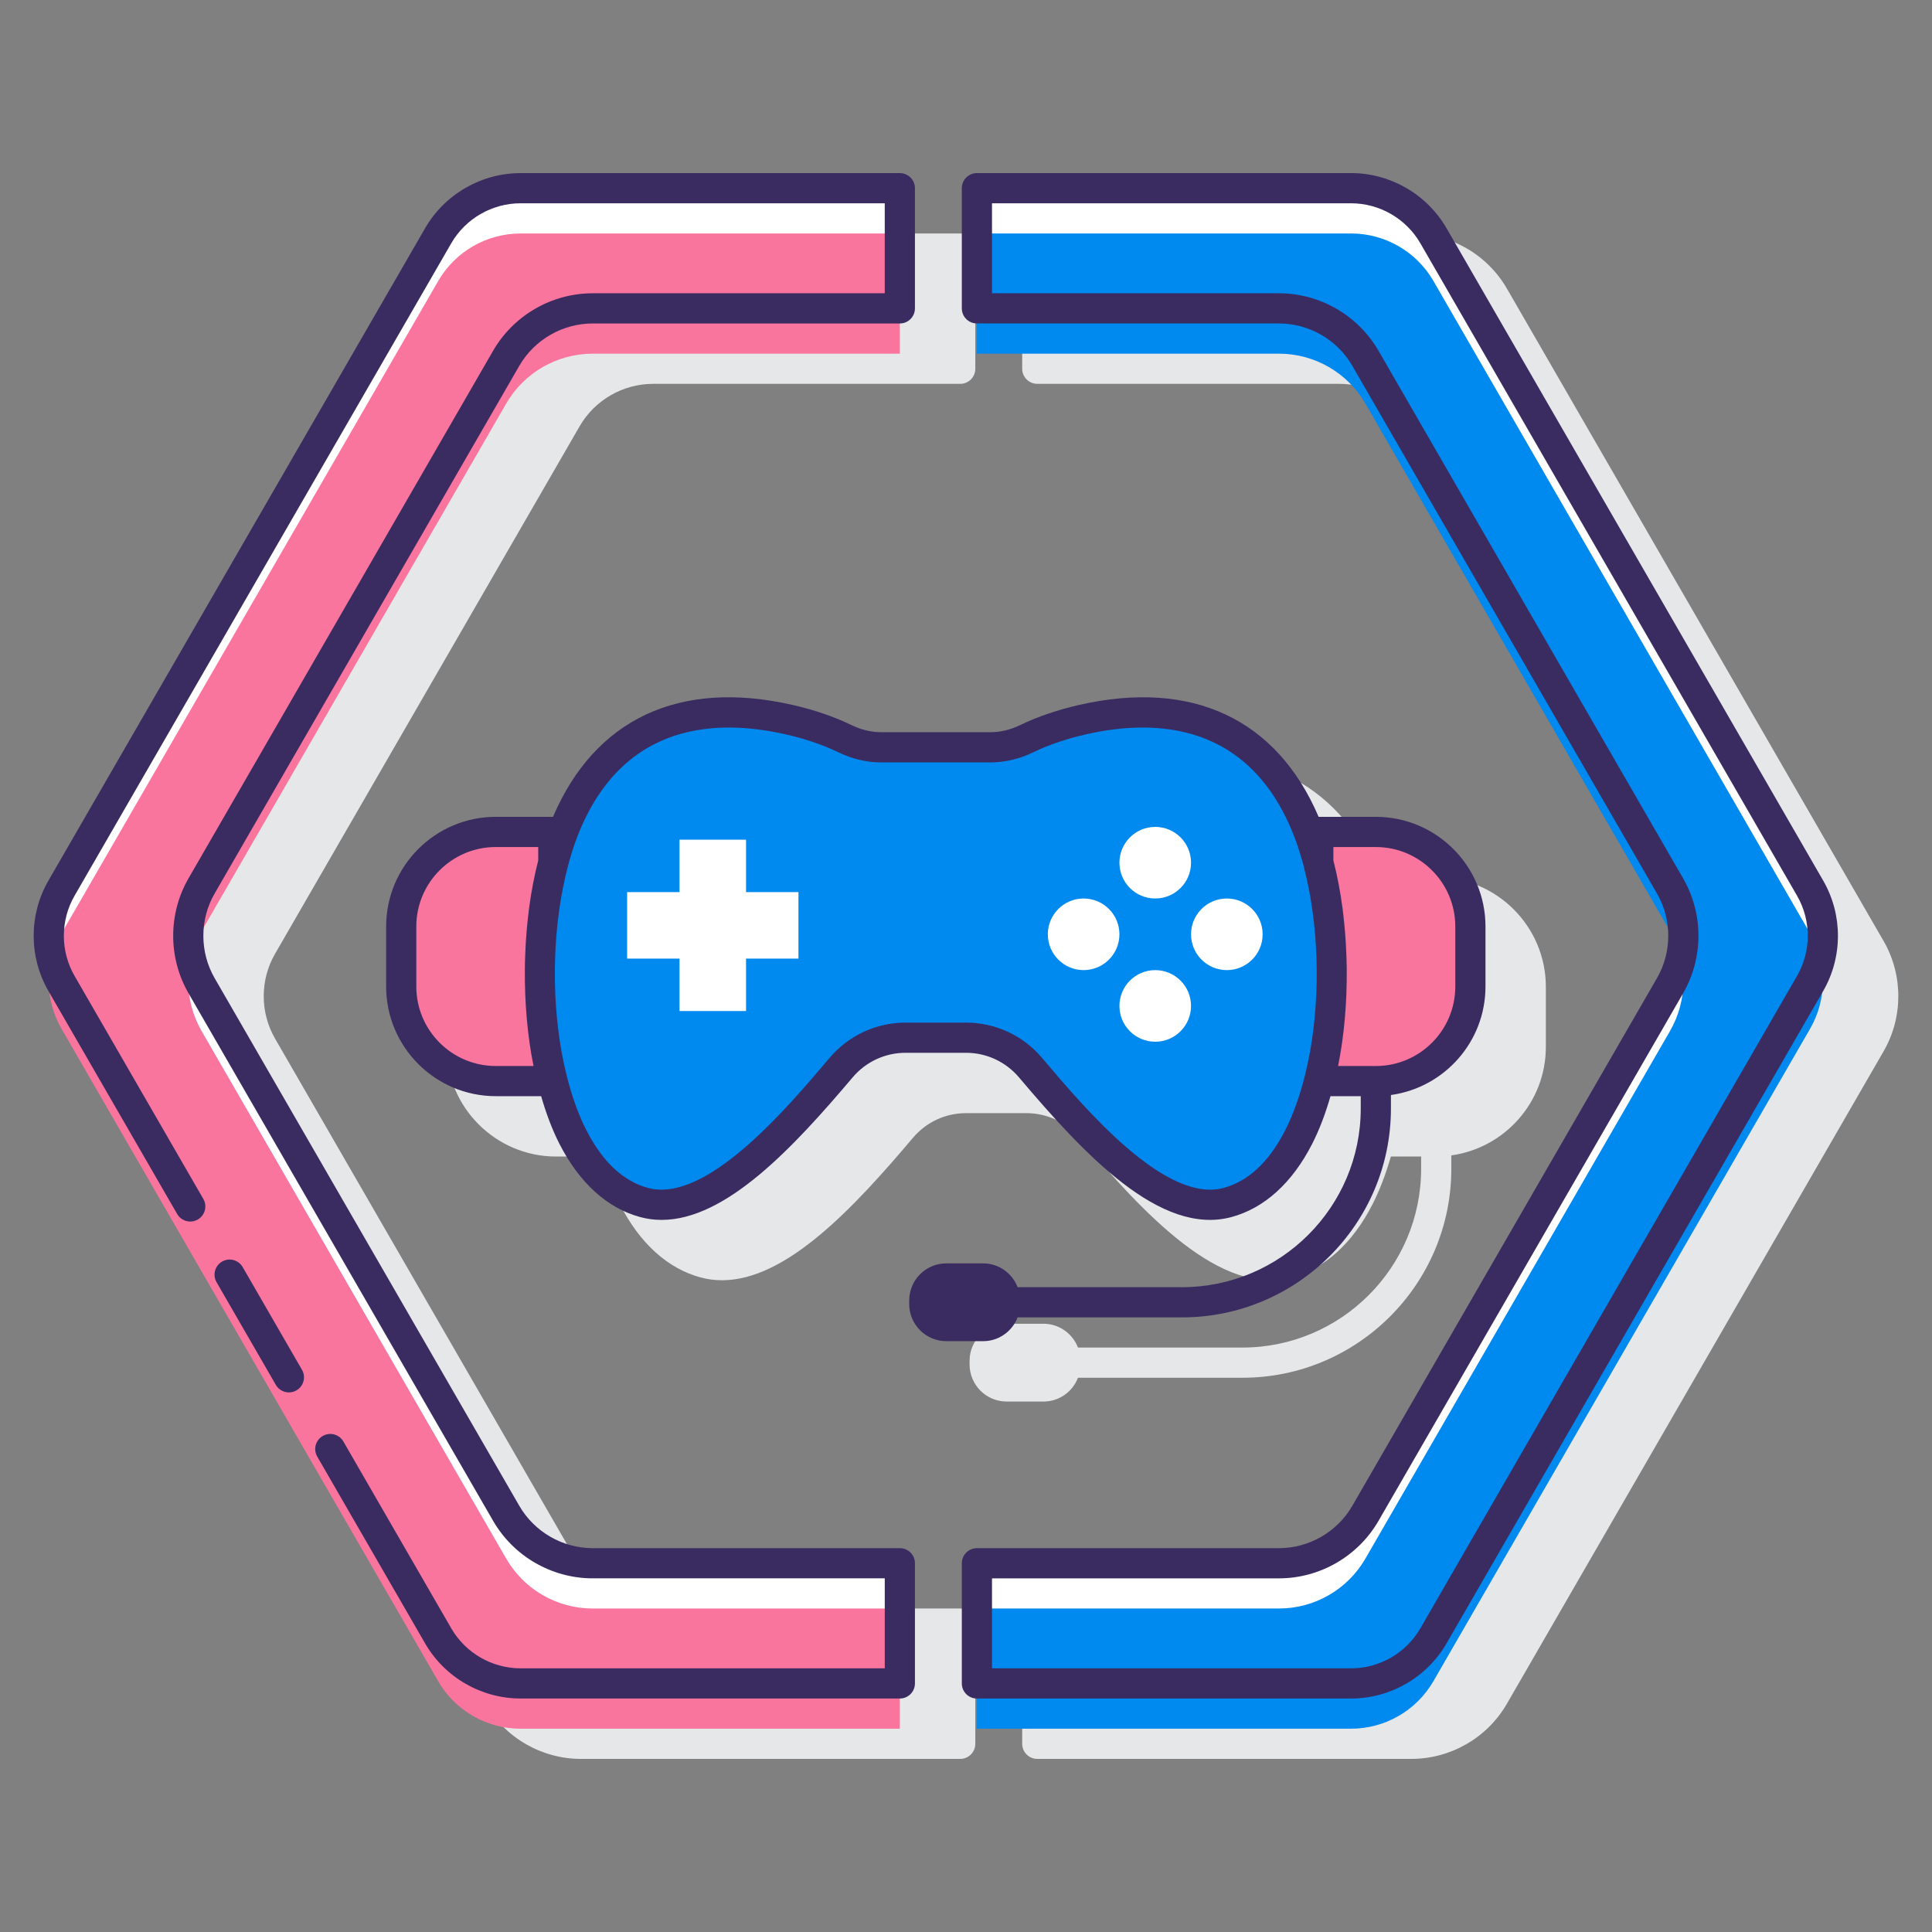 <?xml version="1.0" encoding="utf-8"?>
<!-- Generator: Adobe Illustrator 22.0.1, SVG Export Plug-In . SVG Version: 6.00 Build 0)  -->
<svg version="1.1" id="Layer_1" xmlns="http://www.w3.org/2000/svg" xmlns:xlink="http://www.w3.org/1999/xlink" x="0px" y="0px"
	 viewBox="0 0 128 128" style="enable-background:new 0 0 128 128;" xml:space="preserve">
<rect x="0" y="0" width="128" height="128" fill="#808080" stroke="none"/>
<style type="text/css">
	.st0{fill:#3A2C60;}
	.st1{fill:#E6E7E8;}
	.st2{fill:#FFFFFF;}
	.st3{fill:#6DC9F7;}
	.st4{fill:#0089EF;}
	.st5{fill:#FA759E;}
	.st6{fill:#FFD7E5;}
	.st7{fill:#D4FBFF;}
</style>
<g>
	<g>
		<path class="st1" d="M71.419,91.28h10.893c7.632,0,13.841-6.209,13.841-13.841v-0.891c3.532-0.49,6.264-3.521,6.264-7.187v-3.979
			c0-4.005-3.259-7.264-7.264-7.264h-3.791c-2.771-6.481-8.369-9.119-15.859-7.416c-1.443,0.329-2.764,0.78-3.924,1.341
			c-0.641,0.31-1.302,0.467-1.964,0.467h-7.23c-0.662,0-1.323-0.157-1.964-0.468c-1.16-0.561-2.48-1.012-3.924-1.341
			c-7.488-1.705-13.088,0.936-15.858,7.416h-3.792c-4.005,0-7.264,3.259-7.264,7.264v3.979c0,4.005,3.259,7.264,7.264,7.264h3.005
			c0.33,1.146,0.731,2.215,1.211,3.155c1.321,2.591,3.175,4.27,5.36,4.856c0.469,0.126,0.94,0.186,1.415,0.185
			c4.272,0,8.739-4.817,12.651-9.441c0.876-1.036,2.154-1.63,3.507-1.63h4.008c1.353,0,2.631,0.594,3.507,1.63
			c4.347,5.138,9.377,10.513,14.066,9.256c2.186-0.586,4.039-2.266,5.36-4.856c0.48-0.94,0.881-2.009,1.211-3.155h2.005v0.814
			c0,6.529-5.312,11.841-11.841,11.841H71.419c-0.355-0.921-1.243-1.578-2.29-1.578h-2.432c-1.359,0-2.46,1.101-2.46,2.46v0.235
			c0,1.359,1.101,2.46,2.46,2.46h2.432C70.176,92.858,71.064,92.201,71.419,91.28z"/>
		<path class="st1" d="M124.794,62.347L99.837,19.121c-1.301-2.253-3.725-3.653-6.327-3.653H68.723c-0.553,0-1,0.448-1,1v7.962
			c0,0.552,0.447,1,1,1h20.008c2.001,0,3.865,1.077,4.866,2.81l20.179,34.95c1.001,1.733,1.001,3.886,0,5.619l-20.179,34.95
			c-1.001,1.733-2.865,2.81-4.866,2.81H68.723c-0.553,0-1,0.448-1,1v7.962c0,0.552,0.447,1,1,1h24.786
			c2.603,0,5.026-1.4,6.327-3.653l24.957-43.226C126.094,67.399,126.094,64.601,124.794,62.347z"/>
		<path class="st1" d="M63.617,106.569H43.268c-2.001,0-3.865-1.077-4.866-2.81L18.223,68.81c-1.001-1.733-1.001-3.886,0-5.619
			l20.179-34.95c1.001-1.733,2.865-2.81,4.866-2.81h20.349c0.553,0,1-0.448,1-1v-7.962c0-0.552-0.447-1-1-1H38.49
			c-2.603,0-5.026,1.4-6.327,3.653L7.206,62.347c-1.301,2.253-1.301,5.052,0,7.306l24.957,43.226
			c1.301,2.253,3.725,3.653,6.327,3.653h25.127c0.553,0,1-0.448,1-1v-7.962C64.617,107.017,64.17,106.569,63.617,106.569z"/>
	</g>
	<g>
		<g>
			<path class="st5" d="M91.153,55.119H87.34v2.015c1.139,4.332,1.221,9.93,0.059,14.491h3.754c3.46,0,6.264-2.805,6.264-6.264
				v-3.978C97.417,57.923,94.612,55.119,91.153,55.119z"/>
			<path class="st5" d="M36.659,57.134v-2.015h-3.812c-3.46,0-6.264,2.805-6.264,6.264v3.978c0,3.46,2.805,6.264,6.264,6.264H36.6
				C35.438,67.064,35.52,61.466,36.659,57.134z"/>
		</g>
		<g>
			<path class="st2" d="M119.927,58.847L94.971,15.621c-1.126-1.951-3.208-3.153-5.461-3.153H64.723v7.963h20.008
				c2.365,0,4.55,1.262,5.732,3.309l20.179,34.95c1.182,2.048,1.182,4.571,0,6.619l-20.179,34.95
				c-1.182,2.048-3.367,3.309-5.732,3.309H64.723v7.963h24.786c2.253,0,4.335-1.202,5.461-3.153l24.956-43.226
				C121.053,63.202,121.053,60.798,119.927,58.847z"/>
			<path class="st4" d="M119.927,61.847L94.971,18.621c-1.126-1.951-3.208-3.153-5.461-3.153H64.723v7.963h20.008
				c2.365,0,4.55,1.262,5.732,3.309l20.179,34.95c1.182,2.048,1.182,4.571,0,6.619l-20.179,34.95
				c-1.182,2.048-3.367,3.309-5.732,3.309H64.723v7.963h24.786c2.253,0,4.335-1.202,5.461-3.153l24.956-43.226
				C121.053,66.202,121.053,63.798,119.927,61.847z"/>
			<path class="st2" d="M39.268,103.569c-2.365,0-4.55-1.262-5.732-3.309l-20.179-34.95c-1.182-2.048-1.182-4.571,0-6.619
				l20.179-34.95c1.182-2.048,3.367-3.309,5.732-3.309h20.349v-7.963H34.49c-2.253,0-4.335,1.202-5.461,3.153L4.072,58.847
				c-1.126,1.951-1.126,4.355,0,6.306l24.956,43.226c1.126,1.951,3.208,3.153,5.461,3.153h25.127v-7.963H39.268z"/>
			<path class="st5" d="M39.268,106.569c-2.365,0-4.55-1.262-5.732-3.309l-20.179-34.95c-1.182-2.048-1.182-4.571,0-6.619
				l20.179-34.95c1.182-2.048,3.367-3.309,5.732-3.309h20.349v-7.963H34.49c-2.253,0-4.335,1.202-5.461,3.153L4.072,61.847
				c-1.126,1.951-1.126,4.355,0,6.306l24.956,43.226c1.126,1.951,3.208,3.153,5.461,3.153h25.127v-7.963H39.268z"/>
		</g>
		<g>
			<path class="st4" d="M86.709,55.137c-2.793-7.305-8.784-8.871-14.985-7.46c-1.339,0.305-2.59,0.724-3.71,1.266
				c-0.738,0.357-1.555,0.567-2.399,0.567h-7.231c-0.845,0-1.661-0.21-2.399-0.567c-1.12-0.542-2.371-0.962-3.71-1.266
				c-6.201-1.411-12.192,0.154-14.985,7.46c-3.012,7.88-1.748,22.618,5.391,24.534c4.258,1.143,9.331-4.548,13.044-8.936
				c1.08-1.276,2.651-1.984,4.271-1.984h4.008c1.62,0,3.191,0.708,4.271,1.984c3.713,4.389,8.785,10.079,13.044,8.936
				C88.457,77.755,89.721,63.017,86.709,55.137z"/>
			<g>
				<path class="st0" d="M67.419,87.28h10.893c7.632,0,13.841-6.209,13.841-13.841v-0.891c3.532-0.49,6.264-3.521,6.264-7.187
					v-3.979c0-4.005-3.259-7.264-7.264-7.264h-3.791c-2.771-6.481-8.373-9.122-15.859-7.416c-1.443,0.329-2.764,0.78-3.924,1.341
					c-0.641,0.31-1.302,0.467-1.964,0.467h-7.23c-0.662,0-1.323-0.157-1.964-0.468c-1.161-0.562-2.481-1.013-3.924-1.341
					c-7.489-1.705-13.087,0.935-15.858,7.416h-3.792c-4.005,0-7.264,3.259-7.264,7.264v3.979c0,4.005,3.259,7.264,7.264,7.264h3.005
					c0.331,1.147,0.731,2.215,1.211,3.156c1.321,2.59,3.175,4.27,5.36,4.856c0.469,0.126,0.94,0.186,1.415,0.185
					c4.272,0,8.739-4.817,12.651-9.441c0.876-1.036,2.154-1.63,3.507-1.63h4.008c1.353,0,2.631,0.594,3.507,1.63
					c4.347,5.138,9.372,10.513,14.066,9.256c2.186-0.586,4.039-2.266,5.36-4.856c0.48-0.941,0.881-2.009,1.211-3.156h2.005v0.814
					c0,6.529-5.312,11.841-11.841,11.841H67.419c-0.355-0.921-1.243-1.578-2.29-1.578h-2.432c-1.359,0-2.46,1.101-2.46,2.46v0.235
					c0,1.359,1.101,2.46,2.46,2.46h2.432C66.176,88.858,67.064,88.201,67.419,87.28z M35.347,70.625h-2.501
					c-2.902,0-5.264-2.361-5.264-5.264v-3.979c0-2.903,2.361-5.264,5.264-5.264h2.813v0.887c-0.001,0.005-0.002,0.009-0.003,0.014
					c-0.259,1.01-0.461,2.07-0.605,3.161c-0.018,0.136-0.032,0.273-0.048,0.409c-0.043,0.362-0.081,0.725-0.112,1.092
					c-0.021,0.244-0.038,0.488-0.054,0.734c-0.014,0.232-0.025,0.463-0.034,0.696c-0.014,0.338-0.026,0.675-0.03,1.014
					c0,0.034,0.001,0.068,0,0.101C34.755,66.412,34.94,68.6,35.347,70.625z M81.059,78.705c-3.859,1.033-9.168-5.244-12.021-8.617
					c-1.258-1.486-3.093-2.338-5.034-2.338h-4.008c-1.941,0-3.776,0.853-5.034,2.338c-2.854,3.374-8.167,9.647-12.021,8.617
					c-1.646-0.442-3.024-1.731-4.097-3.833c-0.538-1.054-0.967-2.284-1.3-3.611c-0.122-0.488-0.231-0.987-0.324-1.498
					c-0.005-0.025-0.01-0.05-0.014-0.076c-0.711-3.969-0.57-8.533,0.42-12.299c0.001-0.003,0-0.007,0.001-0.011
					c0.175-0.653,0.369-1.287,0.597-1.883c2.174-5.685,6.204-7.292,10.068-7.292c1.298,0,2.577,0.182,3.761,0.451
					c1.295,0.294,2.471,0.695,3.496,1.191c0.914,0.443,1.868,0.667,2.835,0.667h7.23c0.967,0,1.921-0.225,2.835-0.667
					c1.024-0.496,2.2-0.896,3.496-1.191c4.702-1.071,10.926-0.754,13.828,6.841h0.001c0.228,0.596,0.423,1.23,0.597,1.883
					c0.001,0.003,0,0.007,0.001,0.011c0.99,3.767,1.131,8.33,0.42,12.299c-0.005,0.026-0.01,0.051-0.015,0.077
					c-0.093,0.511-0.202,1.01-0.324,1.498c-0.332,1.327-0.762,2.556-1.299,3.61C84.084,76.974,82.705,78.263,81.059,78.705z
					 M89.225,64.247c0-0.042,0.001-0.085,0-0.127c-0.004-0.333-0.016-0.663-0.03-0.995c-0.009-0.241-0.02-0.481-0.035-0.72
					c-0.015-0.238-0.032-0.475-0.052-0.712c-0.031-0.379-0.071-0.754-0.115-1.128c-0.015-0.124-0.027-0.249-0.044-0.373
					c-0.145-1.1-0.348-2.168-0.609-3.185c0,0,0-0.001,0-0.001v-0.887h2.813c2.902,0,5.264,2.361,5.264,5.264v3.979
					c0,2.902-2.361,5.264-5.264,5.264h-2.501C89.058,68.607,89.243,66.425,89.225,64.247z"/>
				<path class="st0" d="M120.794,58.347L95.837,15.121c-1.301-2.253-3.725-3.653-6.327-3.653H64.723c-0.553,0-1,0.448-1,1v7.962
					c0,0.552,0.447,1,1,1h20.008c2.001,0,3.865,1.077,4.866,2.81l20.179,34.95c1.001,1.733,1.001,3.886,0,5.619L89.597,99.76
					c-1.001,1.733-2.865,2.81-4.866,2.81H64.723c-0.553,0-1,0.448-1,1v7.962c0,0.552,0.447,1,1,1h24.786
					c2.603,0,5.026-1.4,6.327-3.653l24.957-43.226C122.093,63.4,122.093,60.601,120.794,58.347z M119.061,64.653l-24.957,43.226
					c-0.944,1.636-2.705,2.653-4.595,2.653H65.723v-5.962h19.008c2.713,0,5.241-1.459,6.599-3.81l20.179-34.95
					c1.356-2.35,1.356-5.27,0-7.619L91.33,23.24c-1.357-2.35-3.886-3.81-6.599-3.81H65.723v-5.962h23.786
					c1.89,0,3.65,1.017,4.595,2.653l24.957,43.226C120.005,60.983,120.005,63.017,119.061,64.653z"/>
				<path class="st0" d="M16.079,83.949c-0.277-0.479-0.89-0.643-1.366-0.366c-0.479,0.276-0.643,0.888-0.366,1.366l3.927,6.802
					c0.186,0.321,0.521,0.5,0.867,0.5c0.17,0,0.342-0.043,0.499-0.134c0.479-0.276,0.643-0.888,0.366-1.366L16.079,83.949z"/>
				<path class="st0" d="M59.617,102.569H39.268c-2.001,0-3.865-1.077-4.866-2.81L14.223,64.81c-1.001-1.733-1.001-3.886,0-5.619
					l20.179-34.95c1.001-1.733,2.865-2.81,4.866-2.81h20.349c0.553,0,1-0.448,1-1v-7.962c0-0.552-0.447-1-1-1H34.49
					c-2.603,0-5.026,1.4-6.327,3.653L3.206,58.347c-1.3,2.253-1.3,5.053,0,7.306l8.532,14.778c0.276,0.478,0.889,0.641,1.366,0.366
					c0.479-0.276,0.643-0.888,0.366-1.366L4.938,64.653c-0.944-1.636-0.944-3.669,0-5.306l24.957-43.226
					c0.944-1.636,2.705-2.653,4.595-2.653h24.127v5.962H39.268c-2.713,0-5.241,1.459-6.599,3.81L12.491,58.19
					c-1.356,2.35-1.356,5.27,0,7.619l20.179,34.95c1.357,2.35,3.886,3.81,6.599,3.81h19.349v5.962H34.49
					c-1.89,0-3.65-1.017-4.595-2.653l-7.145-12.375c-0.276-0.479-0.89-0.643-1.366-0.366c-0.479,0.276-0.643,0.888-0.366,1.366
					l7.145,12.375c1.301,2.253,3.725,3.653,6.327,3.653h25.127c0.553,0,1-0.448,1-1v-7.962
					C60.617,103.017,60.17,102.569,59.617,102.569z"/>
			</g>
			<g>
				<g>
					<path class="st2" d="M71.793,59.528c-1.31,0-2.372,1.062-2.372,2.372c0,1.31,1.062,2.372,2.372,2.372
						c1.31,0,2.372-1.062,2.372-2.372C74.165,60.59,73.103,59.528,71.793,59.528z"/>
					<path class="st2" d="M81.281,59.528c-1.31,0-2.372,1.062-2.372,2.372c0,1.31,1.062,2.372,2.372,2.372
						c1.31,0,2.372-1.062,2.372-2.372C83.653,60.59,82.591,59.528,81.281,59.528z"/>
				</g>
				<g>
					<path class="st2" d="M76.537,64.273c-1.31,0-2.372,1.062-2.372,2.372c0,1.31,1.062,2.372,2.372,2.372
						c1.31,0,2.372-1.062,2.372-2.372C78.909,65.335,77.847,64.273,76.537,64.273z"/>
					<path class="st2" d="M76.537,54.784c-1.31,0-2.372,1.062-2.372,2.372c0,1.31,1.062,2.372,2.372,2.372
						c1.31,0,2.372-1.062,2.372-2.372C78.909,55.846,77.847,54.784,76.537,54.784z"/>
				</g>
			</g>
			<polygon class="st2" points="52.9,59.105 49.427,59.105 49.427,55.631 45.021,55.631 45.021,59.105 41.548,59.105 41.548,63.51 
				45.021,63.51 45.021,66.984 49.427,66.984 49.427,63.51 52.9,63.51 			"/>
		</g>
	</g>
</g>
</svg>
